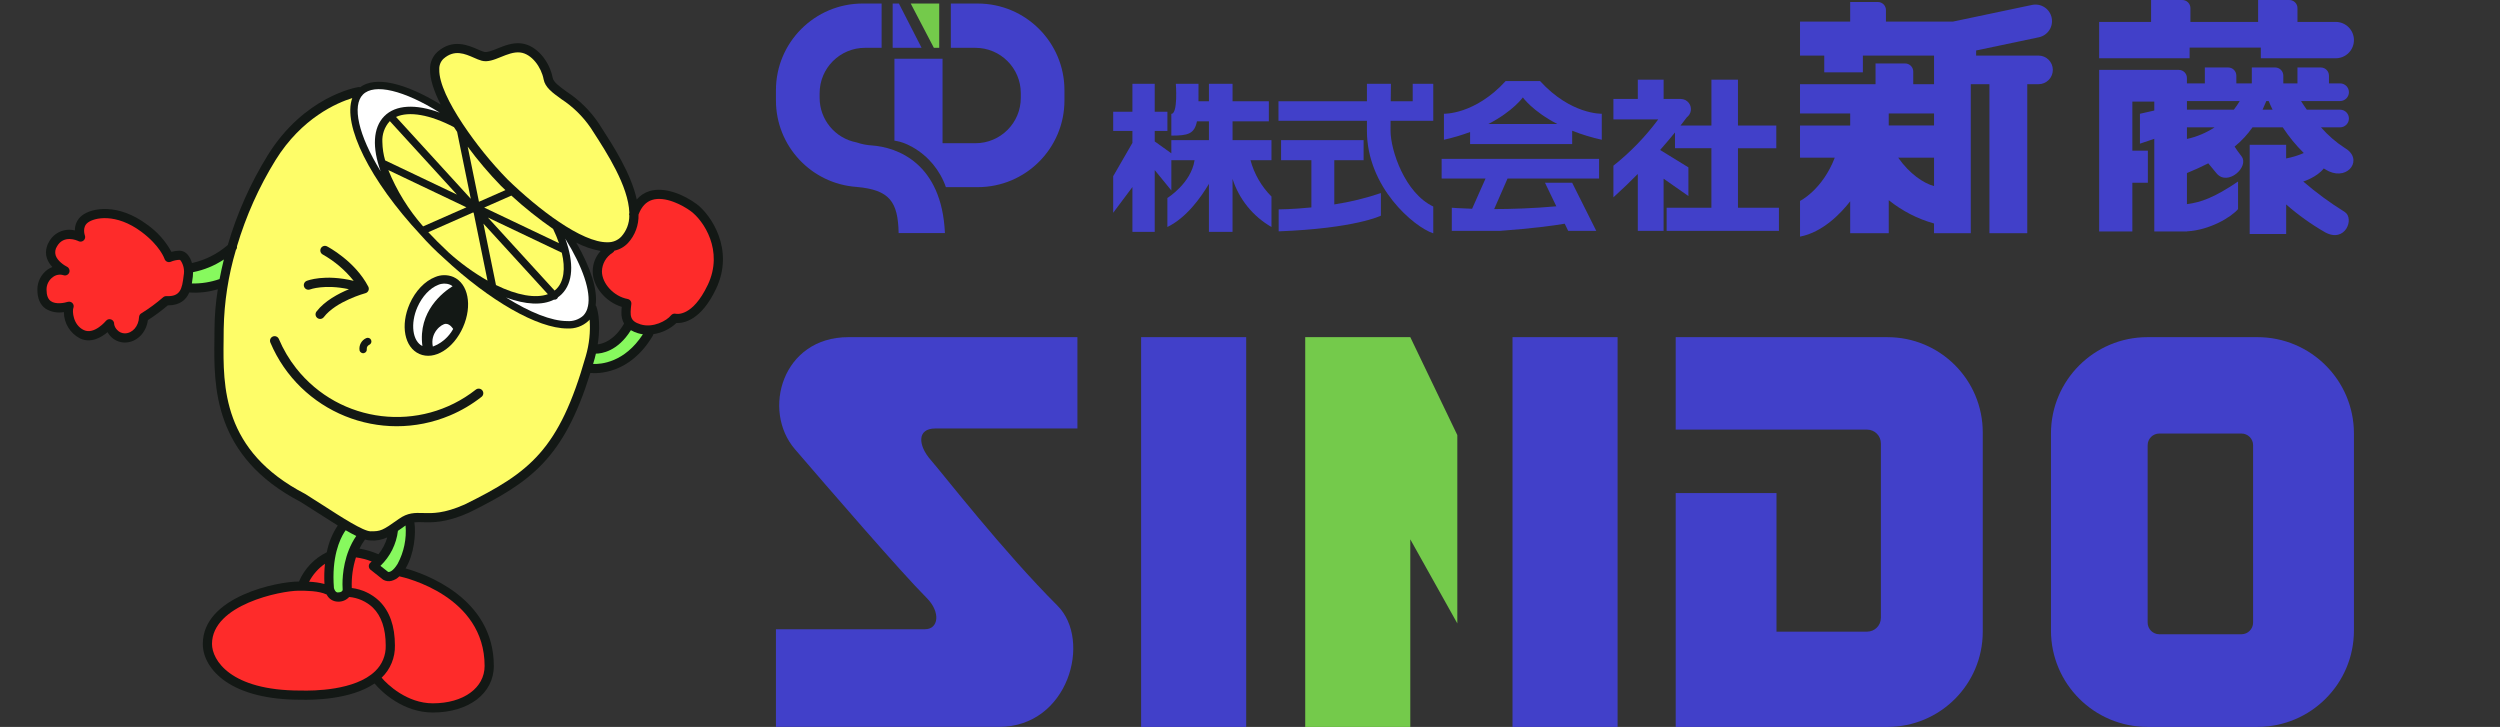 <?xml version="1.0" encoding="UTF-8"?>
<svg id="_レイヤー_1" data-name="レイヤー 1" xmlns="http://www.w3.org/2000/svg" xmlns:xlink="http://www.w3.org/1999/xlink" viewBox="0 0 736 214">
  <rect x="0" y="0" width="736" height="214" fill="#333333" stroke="none"/>
  <defs>
    <style>
      .cls-1 {
        fill: #231815;
      }

      .cls-1, .cls-2, .cls-3, .cls-4, .cls-5, .cls-6, .cls-7, .cls-8, .cls-9 {
        stroke-width: 0px;
      }

      .cls-2 {
        fill: #131815;
      }

      .cls-10 {
        clip-path: url(#clippath);
      }

      .cls-3 {
        fill: none;
      }

      .cls-4 {
        fill: #fefd68;
      }

      .cls-5 {
        fill: #fe2b2a;
      }

      .cls-11 {
        clip-path: url(#clippath-1);
      }

      .cls-12 {
        clip-path: url(#clippath-2);
      }

      .cls-6 {
        fill: #4140c9;
      }

      .cls-7 {
        fill: #74ca4b;
      }

      .cls-8 {
        fill: #87f95e;
      }

      .cls-9 {
        fill: #fff;
      }
    </style>
    <clipPath id="clippath">
      <rect class="cls-3" x="228.437" y="99.257" width="464.563" height="114.743"/>
    </clipPath>
    <clipPath id="clippath-1">
      <rect class="cls-3" x="327.722" y="0" width="365.278" height="69.664"/>
    </clipPath>
    <clipPath id="clippath-2">
      <rect class="cls-3" x="228.437" y="1.038" width="84.937" height="67.586"/>
    </clipPath>
  </defs>
  <g id="_グループ_1675" data-name="グループ 1675">
    <g id="_グループ_1620" data-name="グループ 1620">
      <g class="cls-10">
        <g id="_グループ_1619" data-name="グループ 1619">
          <path id="_パス_817" data-name="パス 817" class="cls-6" d="M317.193,99.257v26.888h-41.841c-5.463,0-5.092,4.986-1.359,9.246,3.732,4.26,21.295,26.905,37.342,42.934,10.191,10.179,3.212,35.67-17.213,35.67h-65.684v-28.747h43.88c4.007,0,4.685-5.031.5-9.214-7.483-7.474-28.921-32.315-38.778-43.765-9.857-11.45-3.736-33.012,15.721-33.012h67.433Z"/>
          <rect id="_長方形_1334" data-name="長方形 1334" class="cls-6" x="335.942" y="99.257" width="30.935" height="114.743"/>
          <rect id="_長方形_1335" data-name="長方形 1335" class="cls-6" x="445.284" y="99.257" width="30.935" height="114.743"/>
          <path id="_パス_818" data-name="パス 818" class="cls-7" d="M429.035,128.088l-13.845-28.831h-30.935v114.743h30.934v-55.217l13.845,24.748v-55.443Z"/>
          <path id="_パス_819" data-name="パス 819" class="cls-6" d="M664.585,99.257h-32.366c-15.693,0-28.415,12.708-28.415,28.383v57.978c0,15.675,12.722,28.381,28.415,28.382h32.366c15.693,0,28.414-12.707,28.415-28.382v-57.978c0-15.675-12.722-28.382-28.415-28.383M663.307,183.295c0,1.893-1.537,3.428-3.432,3.428h-24.177c-1.895,0-3.432-1.535-3.432-3.428h0v-52.234c0-1.893,1.537-3.428,3.432-3.428h24.181c1.895,0,3.432,1.535,3.432,3.428h0s-.004,52.234-.004,52.234Z"/>
          <path id="_パス_820" data-name="パス 820" class="cls-6" d="M555.67,99.257h-62.346v27.224h56.353c2.239,0,4.055,1.813,4.056,4.05v51.374c0,2.238-1.816,4.053-4.057,4.053h-26.678v-40.795h-29.673v68.842h62.346c15.492,0,28.051-12.544,28.051-28.018v-58.71c0-15.474-12.559-28.018-28.051-28.018t0,0"/>
        </g>
      </g>
    </g>
    <g id="_グループ_1622" data-name="グループ 1622">
      <g class="cls-11">
        <g id="_グループ_1621" data-name="グループ 1621">
          <path id="_パス_821" data-name="パス 821" class="cls-6" d="M374.322,41.253h-11.457v-5.529h10.683v-5.914h-10.683v-5.144h-6.952v5.144h-3.083c.023-1.492.022-3.181.01-5.144h-6.673s.684,8.851-1.323,8.851v6.406c4.831,0,6.778-.434,7.538-4.196h3.531v5.529h-11.069v3.88l-4.892-3.497v-3.084h3.733v-5.658h-3.734v-8.229h-6.565v8.229h-5.664v5.657h5.664v3.51l-5.664,9.818v10.761l5.664-7.572v13.189h6.565v-18.185l4.892,5.995v-8.901h6.839c-1.035,6.813-8.003,11.119-8.003,11.119v8.541c5.626-2.727,9.881-8.718,12.229-12.699v14.127h6.951v-15.597c1.916,5.986,6.005,11.041,11.463,14.169v-8.968c-2.959-2.963-5.088-6.649-6.175-10.691h6.175v-5.914Z"/>
          <path id="_パス_822" data-name="パス 822" class="cls-6" d="M415.901,24.666v5.144h-6.464c.028-2.852.055-5.144.055-5.144h-7.068v5.144h-26.042v5.755h26.042v2.958c0,16.586,13.826,28.303,19.527,30.169v-7.893c-8.377-3.968-12.573-16.591-12.573-22.281,0-.839,0-1.858.011-2.958h12.562v-10.893h-6.05Z"/>
          <path id="_パス_823" data-name="パス 823" class="cls-6" d="M392.817,47.167h8.628v-5.914h-24.297v5.914h8.925v13.898c-5.662.573-9.637.576-9.637.576v6.467c22.573-.854,30.098-4.612,30.098-4.612v-6.661c-4.467,1.513-9.057,2.633-13.718,3.348v-13.015Z"/>
          <path id="_パス_824" data-name="パス 824" class="cls-6" d="M424.423,52.568h12.915l-3.946,8.892c-3.769-.119-5.983-.3-5.983-.3v6.799h14.316c9.322-.69,15.326-1.492,18.932-2.098l1.008,2.098h8.267l-7.085-14.153h-8.003l3.34,6.933c-6.922.617-13.224.809-18.299.814l3.932-8.992h26.955v-5.796h-46.355l.004,5.802Z"/>
          <path id="_パス_825" data-name="パス 825" class="cls-6" d="M453.388,23.857h-10.115c-9.089,9.947-18.177,9.631-18.177,9.631v7.655c2.617-.581,5.19-1.343,7.702-2.278v3.55h30.048v-3.928c2.831,1.113,5.746,2.001,8.718,2.656v-7.657s-9.089.316-18.177-9.631M438.189,36.501c7.302-3.782,10.138-7.824,10.138-7.824,0,0,2.837,4.043,10.138,7.824h-20.276Z"/>
          <path id="_パス_826" data-name="パス 826" class="cls-6" d="M511.659,61.157v-17.516h11.282v-6.694h-11.282v-13.5h-7.819v13.5h-9.086c.786-.999,1.411-1.824,1.855-2.419,1.326-.993,1.595-2.872.6-4.196-.567-.755-1.456-1.199-2.401-1.199h-5.04v-5.685h-7.595v5.687h-7.185v6.008h13.204c-3.786,5.102-8.225,9.687-13.204,13.636v9.312c2.585-2.329,4.986-4.647,7.182-6.879v16.752h7.595v-15.357l7.302,5.111v-8.444l-8.328-5.119c1.69-1.917,3.156-3.659,4.377-5.162v4.648h10.722v17.516h-13.18v6.806h33.062v-6.806h-12.063Z"/>
          <path id="_パス_827" data-name="パス 827" class="cls-6" d="M600.137,16.36h-18.366v-1.499l18.476-3.889c2.632-.554,4.316-3.134,3.761-5.763-.555-2.629-3.138-4.311-5.77-3.757l-23.292,4.903h-19.724v-3.389c0-1.313-1.066-2.376-2.38-2.377h-8.147v5.766h-14.771v10.005h7.132v4.944h11.375v-4.944h20.946v8.43h-6.118v-3.719c-.002-1.32-1.074-2.389-2.395-2.388h-8.703v6.11h-22.237v8.618h14.771v3.539h-14.771v9.465h10.233c-3.631,9.492-10.234,12.742-10.234,12.742v10.507c6.819-1.311,12.143-7.013,14.771-10.391v9.387h11.35v-9.728c3.933,3.166,8.469,5.501,13.332,6.862v2.865h10.823V24.79h5.49v43.87h11.136V24.79h3.309c2.331,0,4.22-1.887,4.22-4.215s-1.889-4.215-4.22-4.215M556.045,33.408h13.332v3.539h-13.332v-3.539ZM558.827,46.412h10.55v8.358c-2.994-.754-7.247-3.605-10.551-8.358"/>
          <path id="_パス_828" data-name="パス 828" class="cls-6" d="M644.624,14.008h20.958v3.147h22.061c2.959,0,5.358-2.396,5.358-5.351s-2.399-5.351-5.358-5.351h-11.268V2.392c0-1.32-1.072-2.39-2.394-2.391h-9.187v6.453h-19.934V2.392c0-1.32-1.072-2.39-2.394-2.391h-9.187v6.453h-15.289v10.702h26.63l.003-3.147Z"/>
          <path id="_パス_829" data-name="パス 829" class="cls-6" d="M690.362,43.597c-2.63-1.692-5.006-3.75-7.056-6.11h5.616c1.436,0,2.601-1.163,2.601-2.598s-1.164-2.598-2.601-2.598h-9.798c-.6-.843-1.169-1.691-1.706-2.546h11.504c1.436,0,2.601-1.163,2.601-2.598s-1.164-2.598-2.601-2.598h-3.279v-2.286c0-1.324-1.075-2.398-2.401-2.398h-6.871v4.684h-4.163v-2.286c0-1.324-1.075-2.398-2.401-2.398h-6.871v4.684h-4.558v-2.286c0-1.324-1.075-2.398-2.401-2.398h-6.871v4.684h-5.279v-1.589c0-1.319-1.069-2.388-2.39-2.389h-23.446v47.579h9.77v-14.344h4.569v-9.444h-4.566v-14.459h6.46v2.633l-4.228.956v8.805l4.228-1.433v27.286h9.612v-.037c6.737-.372,13.032-4.188,15.045-6.554v-8.121c-7.002,4.758-11.009,6.144-15.045,6.658v-9.148c2.307-.957,4.401-1.898,6.285-2.862.517.656,1.288,1.599,2.471,2.988,3.269,3.834,9.711-1.991,7.292-5.089-.837-1.072-1.506-2.037-2.018-2.825,2.013-1.639,3.789-3.549,5.275-5.676h8.903c1.787,2.736,3.863,5.273,6.193,7.567-1.668.722-3.411,1.259-5.197,1.599v-4.018h-10.735v26.256h10.742v-8.699c3.555,3.119,7.413,5.876,11.516,8.23,5.95,3.18,8.641-4.105,5.749-6.004-4.303-2.671-8.393-5.671-12.231-8.974,0,0,4.06-1.277,6.029-3.849.5.3,1.01.599,1.535.858,5.879,2.644,10.134-3.697,4.718-6.85M643.836,29.748h15.541c-.526.884-1.106,1.734-1.738,2.546h-13.804v-2.546h0ZM643.836,40.909v-3.422h8.147c-2.483,1.628-5.244,2.788-8.147,3.421M666.101,32.293c.378-.811.745-1.66,1.1-2.546h.707c.26.677.642,1.543,1.139,2.546h-2.947Z"/>
        </g>
      </g>
    </g>
    <g id="_グループ_1624" data-name="グループ 1624">
      <g id="_グループ_1627" data-name="グループ 1627">
        <path id="_パス_830" data-name="パス 830" class="cls-2" d="M111.421,163.175c-1.789-.773-3.663-1.332-5.583-1.667.459-.938,1.001-1.834,1.621-2.676.531.173,1.084.269,1.642.287,1.688.12,3.378-.194,4.91-.913-.525,1.811-1.404,3.499-2.588,4.968M175.966,101.372c1.132-7.063-.321-10.933-.395-11.122-.053-.128-.124-.247-.213-.353.623-4.485-1.322-10.854-5.702-18.462,2.252,1.173,4.669,1.999,7.168,2.45-1.502,1.636-2.335,3.775-2.333,5.995,0,4.505,3.81,9.016,8.552,10.46-.054.541-.1,1.085-.1,1.624-.044,1.154.226,2.298.781,3.311-2.878,4.981-6.254,5.936-7.761,6.1M204.954,59.982c-3.541-2.598-9.274-5.121-13.778-3.71-1.445.453-2.733,1.301-3.719,2.449-1.67-7.673-7.04-15.978-10.553-21.407l-.736-1.139c-2.479-3.651-5.658-6.775-9.353-9.192-2.166-1.569-3.877-2.809-4.119-4.117-.849-4.58-4.574-9.611-9.334-10.103-2.522-.26-4.863.686-6.928,1.52-1.554.628-3.022,1.222-3.916.986-.632-.199-1.25-.442-1.85-.725-2.77-1.214-7.402-3.246-11.896.731-1.421,1.307-2.208,3.162-2.162,5.091-.071,2.935,1.184,6.581,3.127,10.407-10.714-6.524-19.318-8.393-23.707-5.096-.185-.05-.378-.061-.567-.032-.644.1-15.905,2.734-26.673,20.107-5.075,8.229-9.022,17.101-11.735,26.378-3.014,2.628-6.643,4.453-10.551,5.307-.226-.908-.654-1.753-1.252-2.472-.59-.723-1.467-1.151-2.401-1.172-.806.01-1.606.127-2.381.349-1.751-3.217-4.228-5.982-7.235-8.076-8.429-6.264-16.196-4.928-19.113-2.613-1.345,1.055-2.112,2.682-2.071,4.389-3.035-.763-6.199.645-7.66,3.41-.546.927-.842,1.981-.858,3.056.001.57.09,1.137.264,1.68.34.983.893,1.879,1.621,2.623-.482.186-.941.427-1.366.719-1.928,1.371-3.065,3.595-3.049,5.959,0,2.558.805,4.431,2.394,5.569,1.613,1.001,3.543,1.363,5.41,1.017.007,3.275,1.845,6.272,4.763,7.764,3.228,1.505,6.278-.318,8.086-1.843.217.378.471.734.758,1.062,1.087,1.254,2.663,1.978,4.323,1.987,3.465,0,6.31-2.846,6.802-6.594,2.046-1.321,4.005-2.773,5.863-4.347,3.67.011,5.425-1.728,6.327-3.804,2.834.205,5.681-.117,8.397-.95-.622,3.85-.949,7.742-.978,11.642l-.027,3.154c-.17,13.695-.428,34.385,25.351,47.806l5.293,3.365c2.073,1.337,3.958,2.541,5.666,3.591-1.59,2.387-2.687,5.065-3.229,7.88-3.677,1.794-6.583,4.852-8.185,8.614h-.105c-6.22,0-28.209,4.401-28.209,18.378,0,4.034,2.401,8.027,6.593,10.958,5.107,3.573,12.737,5.462,22.065,5.462h.137c3.538.1,14.744.011,21.77-4.785,2.18,2.617,8.503,8.55,17.164,8.55,10.567,0,17.948-5.638,17.948-13.709,0-20.124-20.47-27.177-25.977-28.706,2.526-4.176,3.094-10.211,2.595-13.577.823-.07,1.651-.081,2.476-.034,2.858.086,6.772.2,13.504-2.78,18.564-9.151,27.981-16.105,35.826-41.157,1.933.193,11.582.522,18.381-10.972.081-.138.136-.29.163-.448,2.544-.376,4.912-1.522,6.784-3.283,2.041.1,7.21-.668,11.668-10.043,5.544-11.656-1.541-21.929-5.84-25.079"/>
        <path id="_パス_831" data-name="パス 831" class="cls-4" d="M130.575,17.296c3.194-2.829,6.284-1.473,9.01-.277.727.344,1.479.632,2.25.863,1.766.465,3.637-.293,5.622-1.099,1.859-.751,3.78-1.528,5.632-1.337,3.453.357,6.295,4.381,6.948,7.903.44,2.372,2.539,3.892,5.194,5.815,3.415,2.228,6.359,5.104,8.664,8.466l.74,1.145c3.945,6.095,10.411,16.091,10.638,23.869l-.006.013c-.096.281-.096.585,0,.865.003,2.269-.838,4.458-2.36,6.143-1.039,1.092-2.493,1.695-4.001,1.658-7.566.179-20.637-9.879-29.533-18.548-4.834-4.967-9.201-10.367-13.047-16.132-.046-.1-.107-.192-.18-.274-3.875-5.855-6.922-11.877-6.824-15.946-.056-1.175.4-2.317,1.25-3.13"/>
        <path id="_パス_832" data-name="パス 832" class="cls-4" d="M163.837,85.05c-.177.176-.366.341-.564.493l-19.635-21.502,21.756,10.358c1.114,4.696.616,8.466-1.556,10.646"/>
        <path id="_パス_833" data-name="パス 833" class="cls-4" d="M161.294,86.612c-3.601,1.289-9.031.367-15.283-2.698v-.033l-3.688-18.047,18.971,20.777Z"/>
        <path id="_パス_834" data-name="パス 834" class="cls-4" d="M162.828,67.392c.662,1.368,1.244,2.773,1.746,4.207l-22.029-10.491,7.997-3.525c3.869,3.543,7.974,6.82,12.287,9.809"/>
        <path id="_パス_835" data-name="パス 835" class="cls-4" d="M141.006,59.404l-3.317-16.227c3.002,4.061,6.275,7.916,9.796,11.538.317.311.761.736,1.31,1.255l-7.789,3.434Z"/>
        <path id="_パス_836" data-name="パス 836" class="cls-4" d="M134.571,38.811c.576,2.82,2.267,11.091,4.029,19.714l-22.007-24.096c3.792-1.756,9.995-.69,17.054,3.004.302.462.609.921.919,1.377"/>
        <path id="_パス_837" data-name="パス 837" class="cls-4" d="M114.704,35.721c.02-.022.046-.038.067-.059l19.741,21.621-21.125-10.063c-.51-1.749-.784-3.558-.815-5.379-.139-2.243.629-4.447,2.133-6.119"/>
        <path id="_パス_838" data-name="パス 838" class="cls-4" d="M137.316,61.031l-12.753,5.621c-4.313-4.916-7.773-10.517-10.237-16.572l22.99,10.951Z"/>
        <path id="_パス_839" data-name="パス 839" class="cls-4" d="M128.673,71.03c-.889-.893-1.746-1.782-2.584-2.669l13.217-5.827.145.158c1.953,9.553,3.786,18.524,4.073,19.923-4.1-2.345-7.937-5.122-11.445-8.283-1.142-1.07-2.279-2.17-3.409-3.297"/>
        <path id="_パス_840" data-name="パス 840" class="cls-9" d="M163.1,88.217c.323.051.652-.048.893-.268.133-.122.233-.276.29-.448.391-.274.759-.58,1.1-.914,3.338-3.351,3.658-9.171,1.031-16.33,5.232,8.447,7.59,15.625,6.678,19.919-.076.16-.119.332-.128.509-.226.846-.663,1.621-1.27,2.252-1.288,1.142-2.984,1.715-4.701,1.589-4.624,0-10.993-2.543-18.006-6.944,5.767,2.151,10.662,2.373,14.104.636"/>
        <path id="_パス_841" data-name="パス 841" class="cls-9" d="M129.484,33.171c-7.112-2.626-12.99-2.335-16.327,1.013-3.41,3.423-3.591,9.349-1.093,16.254-6.634-10.779-8.444-19.364-5.217-22.604,3.361-3.373,12.07-1.261,22.636,5.336"/>
        <path id="_パス_842" data-name="パス 842" class="cls-1" d="M30.909,95.301h0c0-.05.003-.1.008-.15,0,.05,0,.1-.008.15"/>
        <path id="_パス_843" data-name="パス 843" class="cls-5" d="M48.989,87.184c-.343-.017-.679.098-.94.32-1.993,1.733-4.122,3.303-6.367,4.696-.442.221-.728.664-.748,1.157-.107,2.685-1.953,4.789-4.201,4.789-.85-.01-1.658-.374-2.229-1.004-.471-.458-.786-1.052-.9-1.699v.006c.054-.595-.284-1.157-.836-1.387-.548-.23-1.182-.074-1.56.384-.034.042-3.455,4.161-6.502,2.74-3.27-1.524-3.446-5.677-3.108-6.523.277-.695-.063-1.482-.758-1.759-.298-.118-.628-.128-.931-.026-.882.293-3.49.826-4.948-.224-.834-.599-1.258-1.733-1.258-3.365-.025-1.483.686-2.883,1.899-3.74.873-.663,2.015-.861,3.061-.533.704.255,1.481-.109,1.736-.812.236-.652-.059-1.378-.685-1.68-.747-.362-2.801-1.672-3.333-3.361-.254-.877-.116-1.82.377-2.588,2.001-3.573,5.922-1.789,6.362-1.574.675.327,1.488.046,1.815-.628.16-.33.18-.71.055-1.055-.035-.1-.854-2.421.82-3.748,1.93-1.532,8.333-2.898,15.812,2.664,5.524,4.104,6.813,7.952,6.825,7.993.233.717,1.004,1.109,1.722.876.043-.014.086-.03.128-.049.809-.342,1.675-.533,2.553-.563.151.043.283.135.374.263.833,1.273,1.14,2.819.855,4.312l-.021.168c-.457,3.816-.945,6.144-5.073,5.948"/>
        <path id="_パス_844" data-name="パス 844" class="cls-8" d="M56.485,83.455c.12-.672.2-1.319.266-1.898l.02-.167c.048-.421.072-.845.072-1.269,3.236-.635,6.315-1.903,9.06-3.73-.49,1.972-.911,3.893-1.261,5.764-2.619.916-5.382,1.356-8.157,1.299"/>
        <path id="_パス_845" data-name="パス 845" class="cls-8" d="M104.88,157.787c-3.567,5.203-4.053,11.299-4.053,14.224,0,.827.037,1.38.055,1.608-.009.373-.384.799-1.426.799-.754,0-1.075-1.026-1.148-1.307-.089-1.124-.133-2.198-.133-3.197,0-8.227,2.701-12.599,3.591-13.809,1.138.661,2.179,1.227,3.115,1.684"/>
        <path id="_パス_846" data-name="パス 846" class="cls-5" d="M95.664,165.971c-.202,1.976-.251,3.964-.148,5.948-1.48-.378-2.995-.599-4.521-.659,1.106-2.114,2.708-3.928,4.669-5.289"/>
        <path id="_パス_847" data-name="パス 847" class="cls-5" d="M88.579,203.294h-.216c-20.526,0-25.95-8.971-25.95-13.715,0-11.581,20.306-15.673,25.497-15.673,2.219,0,5.915,0,8.263,1.122.606,1.266,1.878,2.079,3.283,2.098,1.265.065,2.493-.44,3.345-1.377,2.611.233,5.067,1.337,6.972,3.134,2.512,2.469,3.784,6.219,3.784,11.145.089,2.851-1.042,5.605-3.11,7.572-5.887,5.71-18.227,5.802-21.868,5.695"/>
        <path id="_パス_848" data-name="パス 848" class="cls-5" d="M142.67,196.054c0,6.478-6.266,11.003-15.239,11.003-7.622,0-13.422-5.56-15.079-7.536,2.576-2.478,3.995-5.921,3.913-9.492,0-5.701-1.557-10.11-4.628-13.106-2.211-2.105-5.042-3.442-8.074-3.815-.119-3.054.296-6.105,1.225-9.016,1.591.214,3.151.619,4.644,1.207-.13.12-.259.24-.393.358-.563.492-.62,1.347-.127,1.909.054.062.114.118.178.169l3.62,2.864c.035.026.07.054.109.078.737.423,1.612.541,2.435.327.877-.231,1.678-.689,2.32-1.33,1.775.384,25.094,5.821,25.094,26.383"/>
        <path id="_パス_849" data-name="パス 849" class="cls-8" d="M117.072,165.97c-1.394,2.298-2.475,2.508-2.819,2.393l-2.253-1.78c2.859-2.736,4.679-6.378,5.151-10.304.552-.38,1.155-.807,1.835-1.293.14-.1.277-.191.411-.277.331,3.899-.477,7.811-2.325,11.261"/>
        <path id="_パス_850" data-name="パス 850" class="cls-4" d="M136.83,148.509c-6.12,2.711-9.534,2.609-12.277,2.526-2.421-.073-4.51-.136-7.147,1.753-4.902,3.509-5.385,3.628-8.303,3.628-2.123,0-8.632-4.196-13.864-7.576l-5.369-3.412c-.027-.018-.056-.034-.085-.048-24.359-12.652-24.124-31.581-23.952-45.403l.027-3.189c.146-7.861,1.355-15.666,3.594-23.203.259-.298.373-.695.314-1.085,2.643-8.905,6.453-17.422,11.332-25.33,7.749-12.506,18.143-16.911,22.607-18.294-2.886,7.936,5.169,24.218,20.126,40.271,1.033,1.163,2.113,2.32,3.251,3.462,1.171,1.174,2.363,2.3,3.577,3.376,13.408,12.526,27.64,20.72,36.334,20.72,2.298.136,4.553-.669,6.243-2.231.122-.123.239-.252.351-.384.27,3.617-.111,7.254-1.127,10.736-7.849,27.622-16.446,34.223-35.633,43.683"/>
        <path id="_パス_851" data-name="パス 851" class="cls-8" d="M174.611,107.152c.154-.526.308-1.059.463-1.599.133-.493.246-.967.357-1.44,1.616-.012,6.415-.626,10.303-6.908.644.371,1.329.666,2.041.88.486.15.984.26,1.488.328-5.419,8.36-12.398,8.829-14.65,8.739"/>
        <path id="_パス_852" data-name="パス 852" class="cls-5" d="M208.353,83.896c-4.518,9.5-9.212,8.518-9.41,8.471-.519-.123-1.062.061-1.4.473-1.235,1.571-5.286,3.797-8.963,2.656-3.185-.99-3.139-2.461-2.715-5.988.086-.71-.396-1.363-1.1-1.492-4.025-.731-7.556-4.535-7.556-8.14.056-2.226,1.226-4.276,3.116-5.458.244-.144.437-.36.551-.618,1.544-.331,2.949-1.129,4.023-2.285,2.076-2.274,3.181-5.269,3.08-8.345.876-2.322,2.191-3.745,4.019-4.318,3.785-1.186,8.926,1.523,11.365,3.309,3.71,2.718,9.813,11.606,4.996,21.737"/>
        <path id="_パス_853" data-name="パス 853" class="cls-2" d="M133.467,81.537c-1.72-.714-3.656-.704-5.368.029-3.034,1.177-5.829,4.114-7.478,7.854-2.801,6.358-1.551,12.853,2.849,14.788s10.043-1.528,12.846-7.883,1.551-12.853-2.849-14.788"/>
        <path id="_パス_854" data-name="パス 854" class="cls-9" d="M124.355,101.875c-2.922-1.416-3.601-6.61-1.463-11.462,1.39-3.153,3.673-5.595,6.107-6.543,1.102-.48,2.349-.505,3.469-.07.276.123.536.28.773.467-2.731,1.699-10.237,7.35-8.887,17.609"/>
        <path id="_パス_855" data-name="パス 855" class="cls-9" d="M127.432,102.023c-.876-4.062,2.552-6.688,3.827-6.688s2.153,1.513,2.153,1.513c-1.307,2.386-3.429,4.223-5.979,5.177"/>
        <path id="_パス_856" data-name="パス 856" class="cls-2" d="M140.088,114.701c-16.348,12.854-40.032,10.037-52.901-6.291-2.075-2.633-3.789-5.532-5.096-8.619-.291-.688-1.086-1.011-1.775-.72-.689.291-1.012,1.085-.721,1.773,8.684,20.518,32.376,30.119,52.918,21.444,3.314-1.399,6.426-3.235,9.253-5.458.589-.463.69-1.314.227-1.902s-1.316-.69-1.905-.227"/>
        <path id="_パス_857" data-name="パス 857" class="cls-2" d="M91.282,85.21c.046-.019,4.26-1.606,11.449-.061-3.084,1.279-7.155,3.431-9.558,6.57-.454.594-.341,1.443.254,1.897s1.445.34,1.899-.253h0c3.59-4.689,12.16-7.024,12.247-7.048.723-.194,1.152-.936.958-1.658-.025-.095-.061-.187-.107-.274-3.924-7.524-11.857-11.702-12.193-11.876-.678-.316-1.484-.024-1.801.653-.298.636-.058,1.395.551,1.745,3.519,1.981,6.623,4.621,9.141,7.776-8.56-2.056-13.624-.078-13.852.014-.69.29-1.014,1.083-.724,1.773.284.674,1.052,1.001,1.736.739"/>
        <path id="_パス_858" data-name="パス 858" class="cls-2" d="M107.826,99.542c-1.394.614-2.204,2.085-1.977,3.59.126.585.703.957,1.288.831.559-.12.928-.653.844-1.217-.05-.532.255-1.035.75-1.237.536-.259.766-.899.516-1.439-.249-.536-.883-.772-1.422-.529"/>
      </g>
    </g>
    <g id="_グループ_1626" data-name="グループ 1626">
      <g class="cls-12">
        <g id="_グループ_1625" data-name="グループ 1625">
          <path id="_パス_859" data-name="パス 859" class="cls-6" d="M287.826,1.038h-7.902v13.04h7.227c7.385,0,13.372,5.98,13.372,13.357v1.373c0,7.377-5.987,13.357-13.372,13.357h-9.665v-24.867h-14.164v24.107c1.103.157,2.182.452,3.211.877.718.303,1.419.645,2.101,1.023l.081.045c4.568,2.605,8.035,6.778,9.754,11.743h9.358c14.11,0,25.548-11.425,25.548-25.518v-3.017c0-14.093-11.438-25.518-25.548-25.518"/>
          <path id="_パス_860" data-name="パス 860" class="cls-6" d="M253.985,1.038c-14.11,0-25.548,11.425-25.548,25.518h0v3.02c0,13.396,10.371,24.51,23.748,25.454,9.735.87,12.177,4.322,12.374,13.589h13.629c-.924-20.614-14.062-25.273-21.507-25.802-1.531-.09-3.042-.39-4.491-.89-6.317-1.191-10.892-6.703-10.893-13.124v-1.369c0-7.375,5.984-13.354,13.367-13.357h4.883V1.038h-5.562Z"/>
          <path id="_パス_861" data-name="パス 861" class="cls-6" d="M262.805,1.038v13.04h8.514l-6.683-13.04h-1.831Z"/>
          <path id="_パス_862" data-name="パス 862" class="cls-7" d="M276.506,1.038h-8.39l6.816,13.04h1.573V1.038Z"/>
        </g>
      </g>
    </g>
  </g>
</svg>